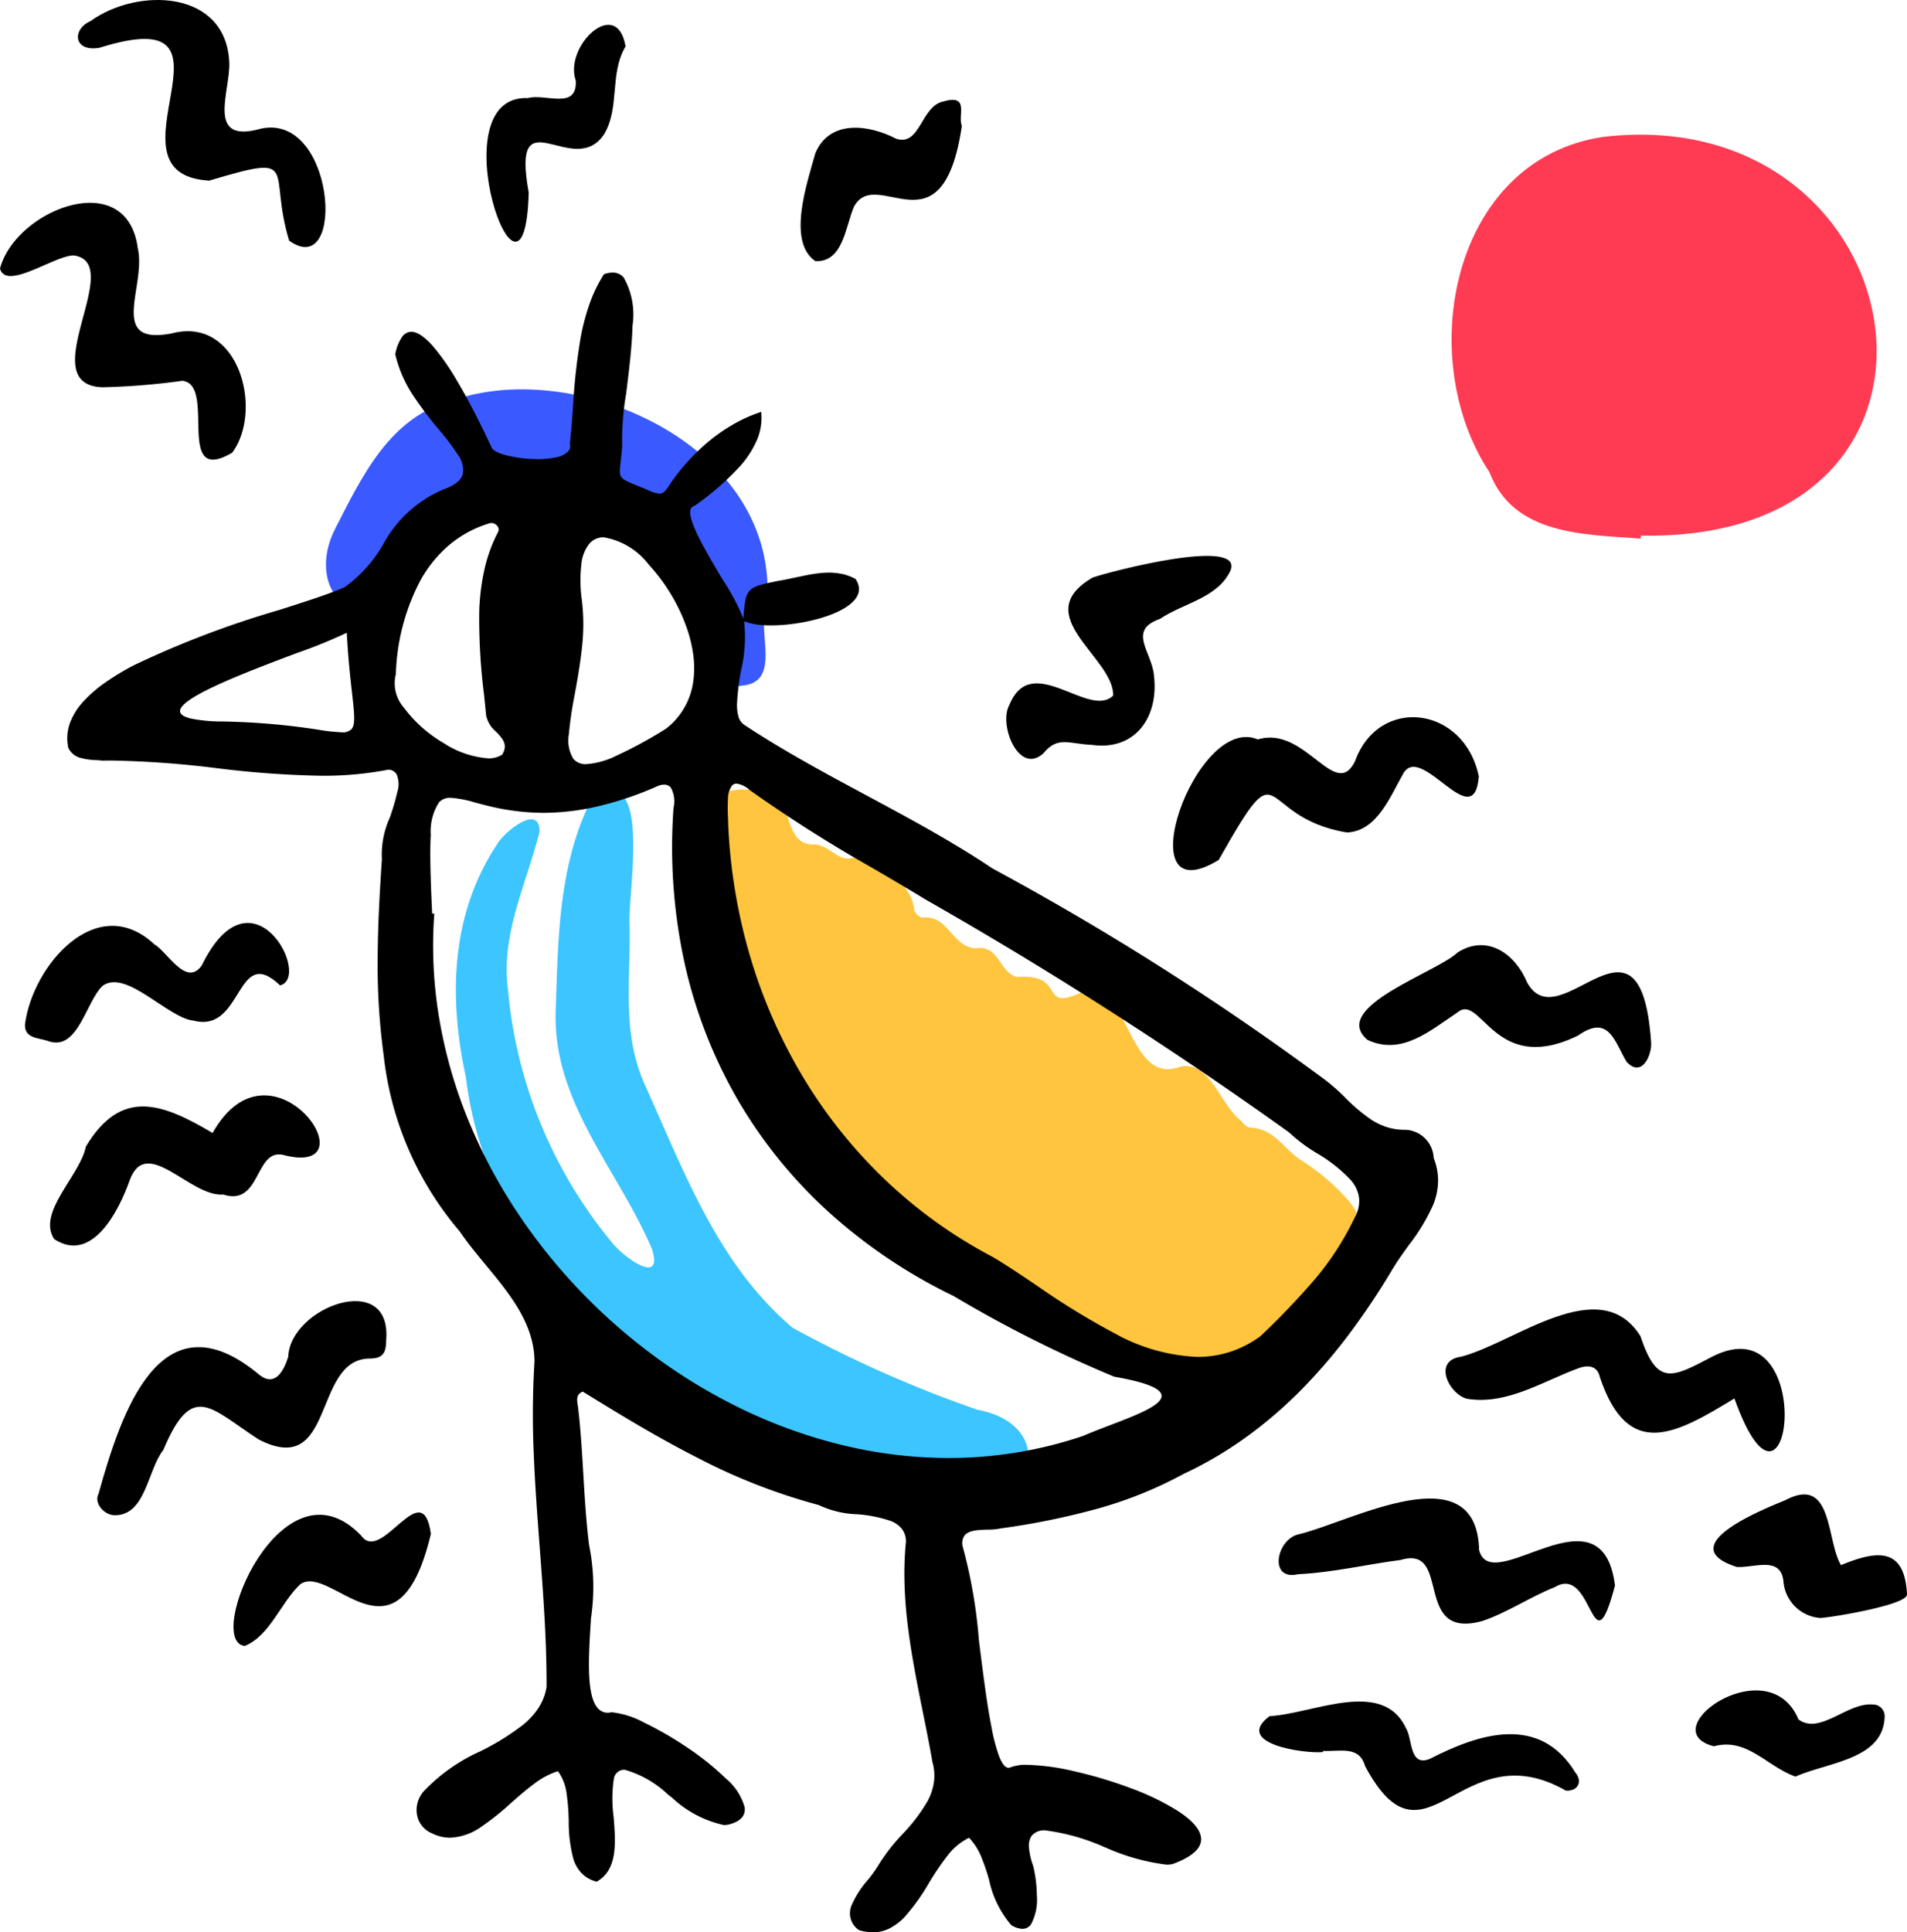 <svg xmlns="http://www.w3.org/2000/svg" width="98.719" height="100" viewBox="0 0 98.719 100"><g transform="translate(-296.999 -213.579)"><g transform="translate(297.143 233.729)"><path d="M8.766,20.591c.211-.512.034-.8-.483-.822-1.94.025-2.815-1.689-4.2-2.732-1.777-1.753,1.9-3.267-.44-5.948-.849-1.26-1.213-2.827-2.47-3.8a2.471,2.471,0,0,1-.937-3.14A6.326,6.326,0,0,0,.447,2.195c-.063-2.674,4.394-2.98,4.86-.5.277.679.513,1.2,1.367,1.152.895.1,1.281,1.157,2.282.53.814-.328,1.029-.225,1.448.506.451.787,1.3,1.343,1.375,2.35a.682.682,0,0,0,.4.4c1.348-.2,1.583,1.547,2.787,1.586,1.224-.195,1.2,1.239,2.137,1.486,2.714-.217.972,1.985,3.589.676,2.255-.273,2.213,5.011,4.883,3.956,1.538-.3,2.049,2,3.133,2.813.122.148.305.34.465.346,1.192.038,1.708,1.039,2.53,1.618A11.368,11.368,0,0,1,34.3,21.318c2.561,3.161-2.95,5.874-4.623,8.213a2.605,2.605,0,0,1-2.924.615c-1.491.579-2.818-.15-4.221-.443a3.524,3.524,0,0,1-3.041-2.467c-.2-.675-.575-.826-1.189-.6a3.021,3.021,0,0,1-4.108-2.622c.044-1.222-1.3-1.106-2.114-.779-1.552.3-3.738-.9-3.315-2.642" transform="translate(35.4 20.707)" fill="#ffc53e"/><g transform="translate(75 -13.181)"><path d="M9.792,20.905c-2.961-.224-6.585-.174-7.835-3.443C-1.94,11.582-.035,1.3,7.84.116,24.295-1.816,28.248,21.09,9.8,20.75c0,.052-.007.1-.01.155" transform="translate(0 0)" fill="#ff3b54"/></g><path d="M8.987,6.827c.065,3-.39,5.467.712,8.123,2.071,4.555,3.813,9.449,7.738,12.766A62.285,62.285,0,0,0,27,31.955c4.01.748,2.926,4.788.226,4.429C16,33.327,2.1,27.9.515,14.722c-.9-4.109-.776-8.439,1.62-12.03.3-.577,2.213-2.177,2.193-.649-.665,2.678-2,5.284-1.638,8.1A23.833,23.833,0,0,0,8.109,23.333c.5.66,2.673,2.287,2.038.293-1.753-4.1-5.135-7.587-4.981-12.292C5.287,7.724,5.3,3.994,6.872.668c3.407-2.956,2,4.772,2.116,6.159" transform="translate(23.456 20.851)" fill="#3cc5ff"/><g transform="translate(16.73 0)"><path d="M22.7,11.724c-.184,1.24.715,3.461-1.168,3.609-2.116.319-2.421.07-2.507-2.055-.027-2.459-.857-4.667-3.156-5.956C10.721,4.16,7.511,5.406,3.993,9.936c-2.579,3.147-5.06.285-3.517-2.72C1.866,4.5,3.31,1.421,6.53.581c6.548-2.328,17.464,2.533,16.238,11.141l-.07,0" transform="translate(0 0)" fill="#3a5aff"/></g></g><g transform="translate(296.999 213.579)"><g transform="translate(3.482 14.106)"><path d="M41.7,85.894h0a2.441,2.441,0,0,1-.722-.117,1.051,1.051,0,0,1-.382-1.271,5,5,0,0,1,.845-1.322,6.665,6.665,0,0,0,.543-.752,9.669,9.669,0,0,1,1.244-1.611A9.174,9.174,0,0,0,44.538,79.1a2.965,2.965,0,0,0,.323-.958,2.544,2.544,0,0,0-.076-1.072c-.15-.867-.327-1.75-.5-2.6h0c-.286-1.427-.582-2.9-.764-4.365-.1-.787-.156-1.507-.177-2.2a16.971,16.971,0,0,1,.07-2.215A1.06,1.06,0,0,0,43.193,65a1.392,1.392,0,0,0-.579-.4,6.967,6.967,0,0,0-1.742-.343,4.972,4.972,0,0,1-1.968-.475A30.8,30.8,0,0,1,32.558,61.3c-2.022-1.029-3.932-2.191-5.873-3.39-.352.141-.3.438-.26.7.007.044.015.089.02.131.135,1.135.2,2.293.269,3.413h0c.072,1.215.146,2.471.3,3.7a10.877,10.877,0,0,1,.1,3.769c-.128,1.976-.26,4.02.363,4.685a.677.677,0,0,0,.512.221h.049a.635.635,0,0,1,.175-.021,4.541,4.541,0,0,1,1.643.529,17.75,17.75,0,0,1,2.234,1.29A13.982,13.982,0,0,1,34.1,77.941a2.99,2.99,0,0,1,.966,1.48c.058.425-.2.721-.771.879a1.036,1.036,0,0,1-.3.042,5.7,5.7,0,0,1-2.706-1.432l-.166-.125-.019-.014a5.376,5.376,0,0,0-2.258-1.293.557.557,0,0,0-.543.413,7.037,7.037,0,0,0-.02,2.028c.107,1.344.217,2.733-.874,3.352a1.61,1.61,0,0,1-.786-.44,1.884,1.884,0,0,1-.423-.737,7.506,7.506,0,0,1-.241-1.968,11.557,11.557,0,0,0-.112-1.425,2.463,2.463,0,0,0-.447-1.146,3.949,3.949,0,0,0-1.213.64c-.4.292-.812.651-1.207,1a13.966,13.966,0,0,1-1.547,1.236,3.007,3.007,0,0,1-1.615.566,2.1,2.1,0,0,1-.935-.226,1.271,1.271,0,0,1-.776-.949,1.458,1.458,0,0,1,.434-1.318,9.222,9.222,0,0,1,2.832-1.974,13.175,13.175,0,0,0,2.21-1.364,3.921,3.921,0,0,0,.8-.87,2.81,2.81,0,0,0,.428-1.1c.009-2.407-.175-4.847-.353-7.207-.119-1.579-.243-3.211-.307-4.818a45.427,45.427,0,0,1,.036-4.829c-.013-1.95-1.292-3.5-2.529-4.992-.463-.56-.943-1.14-1.335-1.722A16.851,16.851,0,0,1,16.379,40.5a34.309,34.309,0,0,1-.309-5.075c.009-1.75.11-3.466.217-5.059A4.614,4.614,0,0,1,16.7,28.2a12.357,12.357,0,0,0,.385-1.315,1.312,1.312,0,0,0-.044-.935.519.519,0,0,0-.41-.226,17.755,17.755,0,0,1-3.5.316,50.508,50.508,0,0,1-5.4-.393h0a50.605,50.605,0,0,0-5.406-.394c-.166,0-.331,0-.492.005-.109-.012-.221-.019-.339-.027a3.415,3.415,0,0,1-.827-.12A.977.977,0,0,1,.054,24.6a2.319,2.319,0,0,1,.063-1.227,3.29,3.29,0,0,1,.666-1.119,6.64,6.64,0,0,1,1.154-1.018,13.2,13.2,0,0,1,1.525-.922,49.627,49.627,0,0,1,7.508-2.853c1.421-.453,2.648-.845,3.4-1.186a7.073,7.073,0,0,0,1.978-2.2,6.366,6.366,0,0,1,3.113-2.848c.591-.209.923-.47,1.014-.8a1.315,1.315,0,0,0-.263-1.013,12.38,12.38,0,0,0-.965-1.276,18.872,18.872,0,0,1-1.336-1.773,6.5,6.5,0,0,1-.931-2.137,2.363,2.363,0,0,1,.349-.893.593.593,0,0,1,.48-.271c.308,0,.689.255,1.131.758a12.23,12.23,0,0,1,1.223,1.753c.792,1.326,1.485,2.8,1.746,3.352L21.949,9c.023.171.311.336.809.464a6.816,6.816,0,0,0,1.6.19,4.349,4.349,0,0,0,.971-.1,1.091,1.091,0,0,0,.614-.315.414.414,0,0,0,.076-.369c.067-.621.113-1.252.161-1.921v0a31.783,31.783,0,0,1,.4-3.6,11.4,11.4,0,0,1,.45-1.707,7.513,7.513,0,0,1,.75-1.555A1.321,1.321,0,0,1,28.233,0a.736.736,0,0,1,.574.259,3.876,3.876,0,0,1,.455,2.482c-.029,1.111-.19,2.4-.331,3.531h0a13.931,13.931,0,0,0-.205,2.714c-.023.329-.054.588-.078.8-.1.853-.1.853.885,1.251.16.065.341.138.552.227a1.656,1.656,0,0,0,.569.174c.2,0,.32-.132.556-.5A10.591,10.591,0,0,1,33.29,8.668a9.114,9.114,0,0,1,1.265-.858,7.58,7.58,0,0,1,1.368-.6A2.91,2.91,0,0,1,35.7,8.671a5.03,5.03,0,0,1-.838,1.312,14.061,14.061,0,0,1-2.4,2.094.252.252,0,0,0-.184.151c-.219.517.762,2.169,1.627,3.626a11.911,11.911,0,0,1,1.18,2.251l-.047-.055a7.476,7.476,0,0,1-.159,2.545,12.224,12.224,0,0,0-.208,1.721,2.185,2.185,0,0,0,.073.655.746.746,0,0,0,.284.422c2.041,1.353,4.233,2.53,6.353,3.668,2.177,1.169,4.429,2.378,6.523,3.781A143.245,143.245,0,0,1,64.822,41.564a10.014,10.014,0,0,1,1.342,1.143,8.959,8.959,0,0,0,1.349,1.137,3.394,3.394,0,0,0,.777.373,2.953,2.953,0,0,0,.906.145,1.523,1.523,0,0,1,1.538,1.46,3.135,3.135,0,0,1,.227,1.256,3.426,3.426,0,0,1-.246,1.15,10.068,10.068,0,0,1-1.278,2.118c-.3.42-.615.855-.871,1.292a38.268,38.268,0,0,1-2.136,3.2,28.5,28.5,0,0,1-2.465,2.894,22.731,22.731,0,0,1-2.857,2.477A19.969,19.969,0,0,1,57.8,62.165a21.232,21.232,0,0,1-4.6,1.841,38.487,38.487,0,0,1-4.862.982,3.252,3.252,0,0,1-.7.066c-.475.014-.967.029-1.187.3a.7.7,0,0,0-.091.6,26.159,26.159,0,0,1,.834,4.835c.2,1.583.4,3.219.649,4.474a9.234,9.234,0,0,0,.4,1.528c.153.39.316.587.484.587a.243.243,0,0,0,.091-.018,2.178,2.178,0,0,1,.874-.134,11.8,11.8,0,0,1,2.447.335,22.3,22.3,0,0,1,2.9.868,13.026,13.026,0,0,1,2.472,1.195c.705.462,1.1.905,1.172,1.316.1.555-.4,1.034-1.472,1.425a1.627,1.627,0,0,1-.307.027,11,11,0,0,1-3.155-.886l-.038-.014a10.951,10.951,0,0,0-3.066-.872.827.827,0,0,0-.729.287.918.918,0,0,0-.133.578,3.5,3.5,0,0,0,.217.963,6.881,6.881,0,0,1,.192,1.536,2.685,2.685,0,0,1-.305,1.5.541.541,0,0,1-.445.23,1.154,1.154,0,0,1-.58-.2,5.287,5.287,0,0,1-1.144-2.342,10.97,10.97,0,0,0-.4-1.176A3.151,3.151,0,0,0,46.682,81a3.137,3.137,0,0,0-1.129.945,14.234,14.234,0,0,0-.949,1.4,10.627,10.627,0,0,1-1.253,1.75,2.876,2.876,0,0,1-.751.578A1.932,1.932,0,0,1,41.7,85.894ZM19,33.173h0a22.644,22.644,0,0,0,.228,5.265,24.646,24.646,0,0,0,1.381,5.046,27.193,27.193,0,0,0,2.384,4.687,29.215,29.215,0,0,0,3.236,4.188,29.806,29.806,0,0,0,4.129,3.692,28.6,28.6,0,0,0,4.723,2.835,26.094,26.094,0,0,0,5.145,1.818,23.423,23.423,0,0,0,5.395.642h0A21.706,21.706,0,0,0,52.6,60.2c.4-.176.865-.353,1.357-.541,1.347-.513,2.74-1.043,2.692-1.55-.036-.371-.838-.688-2.453-.969a65.341,65.341,0,0,1-8.314-4.176,27.357,27.357,0,0,1-6.569-4.44,24.5,24.5,0,0,1-4.695-5.874,24.8,24.8,0,0,1-2.687-7.032,28.118,28.118,0,0,1-.547-7.917,1.488,1.488,0,0,0-.143-1.053.435.435,0,0,0-.344-.147.939.939,0,0,0-.286.051,17.324,17.324,0,0,1-3.3,1.107,12.492,12.492,0,0,1-2.659.3,12.136,12.136,0,0,1-2.982-.389c-.2-.048-.378-.1-.553-.142a5.6,5.6,0,0,0-1.267-.247.777.777,0,0,0-.6.226,2.76,2.76,0,0,0-.433,1.684c-.047.841-.025,2.062.073,4.082H19Zm15.659-6.728h0a.327.327,0,0,0-.244.1,1.147,1.147,0,0,0-.213.7,8.491,8.491,0,0,0,0,.934c.005.131.01.254.011.361a28.463,28.463,0,0,0,1.131,6.829A27.021,27.021,0,0,0,38.069,41.6a25.453,25.453,0,0,0,4.219,5.3,24.719,24.719,0,0,0,5.615,4.04c.707.419,1.463.928,2.263,1.466a38.651,38.651,0,0,0,4.073,2.5,9.591,9.591,0,0,0,4.267,1.209,5.473,5.473,0,0,0,1.652-.249,5.613,5.613,0,0,0,1.6-.816A39.459,39.459,0,0,0,64.495,52.2a14.771,14.771,0,0,0,2.157-3.308,1.688,1.688,0,0,0,.218-1.035,1.774,1.774,0,0,0-.407-.871,7.794,7.794,0,0,0-1.8-1.428,8.189,8.189,0,0,1-1.418-1.065,215.209,215.209,0,0,0-18.83-12.057c-.882-.538-1.788-1.07-2.665-1.584h0a74.274,74.274,0,0,1-6.421-4.069,1.212,1.212,0,0,0-.673-.333ZM27.774,13.7h0a.955.955,0,0,0-.745.329,2,2,0,0,0-.413,1.047,7.275,7.275,0,0,0,.024,1.878,10.465,10.465,0,0,1,0,2.488c-.087.834-.239,1.671-.373,2.41h0a19.508,19.508,0,0,0-.3,2.037,1.823,1.823,0,0,0,.237,1.282.816.816,0,0,0,.669.267,4.131,4.131,0,0,0,1.551-.434A22.194,22.194,0,0,0,31,23.6a3.707,3.707,0,0,0,1.4-2.4,5.017,5.017,0,0,0,.008-1.4,7.053,7.053,0,0,0-.343-1.425A9.253,9.253,0,0,0,31.22,16.6a9.48,9.48,0,0,0-1.12-1.489,3.706,3.706,0,0,0-2.326-1.41Zm-5.811-.743a.3.3,0,0,0-.058.006A5.805,5.805,0,0,0,19.771,14.1a6.6,6.6,0,0,0-1.486,1.823,11.088,11.088,0,0,0-1.274,4.854,1.916,1.916,0,0,0,.411,1.733,6.878,6.878,0,0,0,2.038,1.823,4.906,4.906,0,0,0,2.323.806,1.285,1.285,0,0,0,.73-.191c.323-.521.013-.844-.315-1.186a1.511,1.511,0,0,1-.514-.837c-.034-.355-.072-.722-.109-1.077a31.212,31.212,0,0,1-.248-4.318,11.5,11.5,0,0,1,.257-2.117,8,8,0,0,1,.722-2,.271.271,0,0,0-.023-.27A.4.4,0,0,0,21.964,12.962ZM14.47,18.641h0a26.427,26.427,0,0,1-2.586,1.05c-2.6.98-6.167,2.323-6.043,3.04.026.149.212.266.553.348a8.244,8.244,0,0,0,1.657.153,36.221,36.221,0,0,1,4.934.423,9.714,9.714,0,0,0,1.21.135.651.651,0,0,0,.516-.159c.215-.241.153-.791.03-1.888-.084-.743-.2-1.761-.271-3.1Z" transform="translate(0 0)"/></g><path d="M14.955,1.987c0,.7-.165.993-.9.986-2.922.078-1.718,6.262-5.716,4.178C5.827,5.517,4.918,4.141,3.419,7.7,2.588,8.755,2.511,11.13.865,11.08c-.547-.034-1.049-.65-.8-1.107C1.22,5.829,3.266-.5,8.421,3.842c.8.595,1.233-.24,1.462-.955.1-2.588,5.347-4.507,5.073-.9" transform="translate(5.037 67.334)"/><path d="M14.953,4.605c-3.019,1.841-5.5,3.25-6.96-1.1-.106-.524-.531-.675-1.091-.47-1.872.679-3.735,1.93-5.8,1.584C.168,4.368-.673,2.648.8,2.446c2.751-.7,7.184-4.411,9.289-1.07.868,2.6,1.616,2.175,3.721,1.064,5.527-2.813,4.083,10.382,1.145,2.165" transform="translate(74.829 67.766)"/><path d="M4.388,1.151C6.832.4,8.393,4.371,9.417,2.284c1.244-3.436,5.668-2.849,6.412.783-.248,3.052-2.912-1.681-3.883-.2-.68,1.171-1.372,3.05-2.955,3.1C4.175,5.157,5.814,1.281,2.363,7.387-2.5,10.354,1.14-.229,4.388,1.151" transform="translate(60.726 37.115)"/><g transform="translate(0 10.497)"><path d="M8.907,6.753c3.471-.9,4.735,4,3.113,6.177C9.006,14.7,11.242,9.378,9.434,9.211A36.218,36.218,0,0,1,5.3,9.545c-3.657-.132,1.256-6.41-1.462-6.821C2.88,2.682.314,4.582,0,3.4.8.363,6.58-1.925,7.133,2.359c.453,1.947-1.6,5.061,1.774,4.394" transform="translate(0 0)"/></g><path d="M17.412,4.482c-1.219,4.609-1.095-1.118-3.117.1-1.277.506-2.461,1.322-3.762,1.759C6.882,7.34,9.01,2.361,6.3,3.181c-1.765.228-3.515.651-5.295.734-1.566.364-1.122-1.862.07-2.074,2.738-.677,9.174-4.222,9.3.825.627,2.51,6.354-3.494,7.029,1.816" transform="translate(66.195 77.551)"/><g transform="translate(4.035 0)"><path d="M9.245,6.717c4.062-1.239,4.7,7.883,1.689,5.738C9.806,8.738,11.611,7.912,6.8,9.347.928,9.028,9.294-.1,1.122,2.471-.256,2.714-.3,1.5.637,1.1,3.1-.68,7.7-.53,7.836,3.264c.043,1.459-1.162,4.064,1.41,3.452" transform="translate(0 0)"/></g><path d="M4.423,9.777c-1.165-.041-1.75-.478-2.5.436C.657,11.384-.425,8.72.166,7.7c1.149-2.8,4.107.761,5.369-.473C5.576,5.25,1.1,3.079,4.473,1.119c.914-.32,7.766-2.1,7.144-.386-.645,1.443-2.451,1.706-3.664,2.527-1.7.589-.419,1.711-.31,2.911.268,2.2-.993,3.927-3.219,3.607" transform="translate(52.092 28.769)"/><path d="M8.416,1.947c3.062-5.446,8.424,2.4,3.631,1.129-1.456-.3-1.129,2.687-3.082,2.057-1.722.138-3.979-3.122-4.848-.724-.545,1.546-1.936,4.32-3.9,3.03-.909-1.385,1.337-3.277,1.639-4.79C3.692-.413,5.826.415,8.416,1.947" transform="translate(2.59 56.686)"/><path d="M15.1,4.967c.086.655-.46,1.943-1.262,1.071-.616-1-.9-2.51-2.516-1.362-4.344,2.121-5-2.222-6.237-1.2C3.677,4.408,2.2,5.733.425,4.9c-2-1.687,3.628-3.509,4.661-4.524C6.632-.6,8.079.459,8.692,1.938c1.69,3.033,5.853-4.713,6.409,3.029" transform="translate(70.368 48.915)"/><path d="M8.733,5.056c-1.332-.121-3.5-2.7-4.721-1.8C3.144,4.1,2.746,6.612,1.239,6.126.745,5.937-.054,6,0,5.233.4,2.188,3.717-1.656,6.679,1.091c.718.426,1.662,2.24,2.469,1.11,2.595-5.314,5.721.61,4.056,1.03-2.3-2.2-1.889,2.49-4.471,1.825" transform="translate(1.295 47.764)"/><path d="M3.3,2.615C2.277,2.706-1.349,2.168.533.757,2.765.638,6.394-1.231,7.6,1.388c.345.552.157,2.01,1.232,1.578,2.6-1.336,5.682-2.294,7.521.693.413.486.135,1-.484.951C10.4,1.482,8.619,9.205,5.48,3.344c-.3-1.089-1.334-.74-2.178-.79,0,.02,0,.041,0,.061" transform="translate(65.187 88.056)"/><path d="M10.217,1.107C8.482,8.413,5.021,2.57,3.449,3.721,2.431,4.686,1.9,6.358.588,6.907-1.548,6.7,2.522-3.074,6.611,1.2c1.063,1.5,3.169-3.246,3.606-.09" transform="translate(12.088 78.271)"/><path d="M8.346,1.355c-1,6.764-4.4,2.006-5.582,4.168-.443,1.016-.556,2.891-2,2.822C-.718,7.33.342,4.292.761,2.77,1.5.987,3.552,1.283,4.948,2.011,6.2,2.412,6.224.349,7.364.089c1.414-.41.755.7.982,1.266" transform="translate(41.444 5.169)"/><g transform="translate(88.703 77.341)"><path d="M5.556,6.394A2.063,2.063,0,0,1,3.627,4.567c-.1-1.414-1.462-.77-2.418-.814C-2.135,2.681,2.378.843,3.707.3,6.2-1.019,5.819,2.351,6.6,3.656c1.873-.777,3.289-.932,3.416,1.5.1.542-3.809,1.19-4.458,1.235" transform="translate(0 0)"/></g><path d="M2.187,8.679C1.981,16.564-2.6,3.593,2.143,3.792c.9-.252,2.572.643,2.479-.908C4,1.1,6.751-1.516,7.2,1.117c-.846,1.428-.278,3.164-1.118,4.556C4.494,8.037,1.258,3.547,2.187,8.679" transform="translate(25.183 1.284)"/><path d="M5.172,4.461C3.689,3.941,2.656,2.424.947,2.892-2.313,2.06,3.764-2.222,5.32,1.5,6.426,2.323,7.86.607,9.171.729a.6.6,0,0,1,.611.628c-.059,2.225-2.934,2.355-4.611,3.1" transform="translate(87.78 87.481)"/><path d="M.048,2.5C.181.786.178.773,1.846.431c1.331-.2,2.749-.8,4.022-.1C7.135,2.238,1.189,3.273,0,2.448Z" transform="translate(38.422 29.632)"/></g></g></svg>